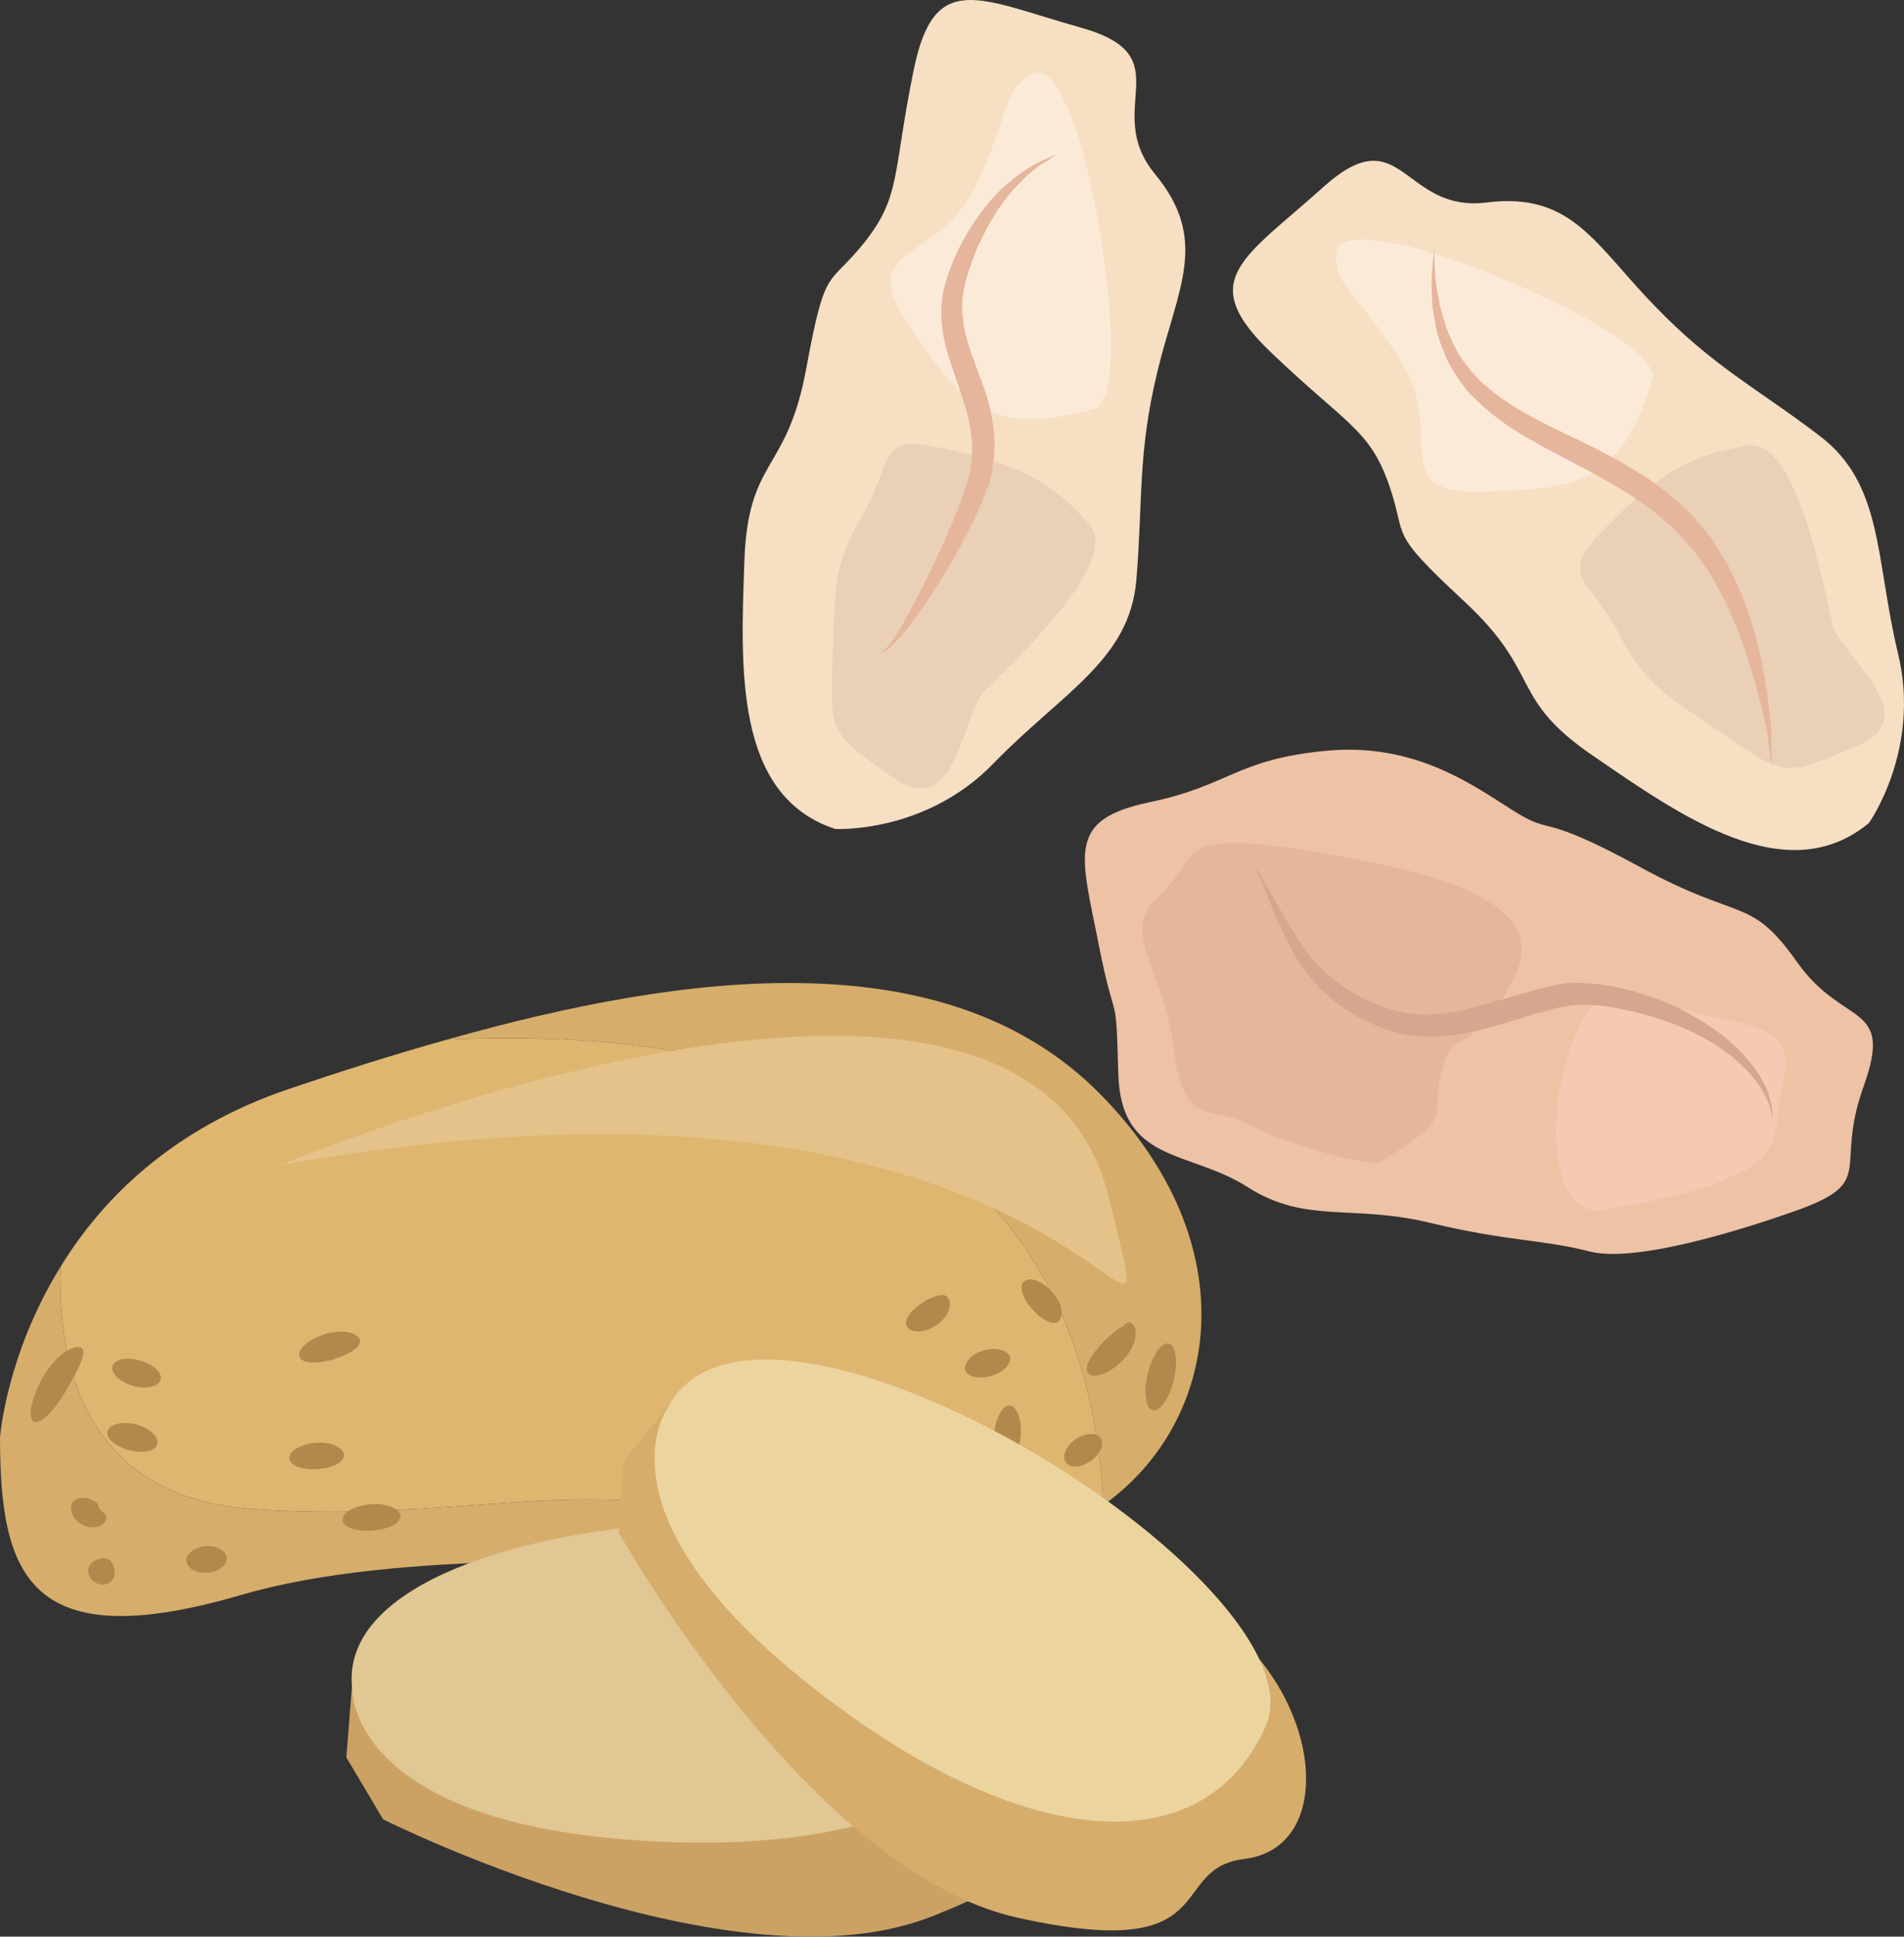 <?xml version="1.0" encoding="UTF-8" standalone="no"?>
<!-- Creator: CorelDRAW Home & Student X7 -->

<svg
   xmlns:dc="http://purl.org/dc/elements/1.1/"
   xmlns:cc="http://creativecommons.org/ns#"
   xmlns:rdf="http://www.w3.org/1999/02/22-rdf-syntax-ns#"
   xmlns:svg="http://www.w3.org/2000/svg"
   xmlns="http://www.w3.org/2000/svg"
   xmlns:sodipodi="http://sodipodi.sourceforge.net/DTD/sodipodi-0.dtd"
   xmlns:inkscape="http://www.inkscape.org/namespaces/inkscape"
   xml:space="preserve"
   width="53.82mm"
   height="54.714mm"
   version="1.1"
   style="clip-rule:evenodd;fill-rule:evenodd;image-rendering:optimizeQuality;shape-rendering:geometricPrecision;text-rendering:geometricPrecision"
   viewBox="0 0 5381.953 5471.38"
   id="svg90"
   sodipodi:docname="2826.svg"
   inkscape:version="0.92.4 (5da689c313, 2019-01-14)"><rect x="0" y="0" width="5381.953" height="5471.38" fill="#333333" stroke="none"/><sodipodi:namedview
   pagecolor="#ffffff"
   bordercolor="#666666"
   borderopacity="1"
   objecttolerance="10"
   gridtolerance="10"
   guidetolerance="10"
   inkscape:pageopacity="0"
   inkscape:pageshadow="2"
   inkscape:window-width="640"
   inkscape:window-height="480"
   id="namedview92"
   showgrid="false"
   inkscape:zoom="0.2102413"
   inkscape:cx="98.040946"
   inkscape:cy="91.705081"
   inkscape:window-x="0"
   inkscape:window-y="0"
   inkscape:window-maximized="0"
   inkscape:current-layer="svg90" />
 <defs
   id="defs4">
  <style
   type="text/css"
   id="style2">
   <![CDATA[
    .fil10 {fill:#B2894D;fill-rule:nonzero}
    .fil11 {fill:#CCA264;fill-rule:nonzero}
    .fil6 {fill:#D6A68E;fill-rule:nonzero}
    .fil7 {fill:#D6AD6B;fill-rule:nonzero}
    .fil8 {fill:#DEB670;fill-rule:nonzero}
    .fil12 {fill:#E0C794;fill-rule:nonzero}
    .fil2 {fill:#E5B69C;fill-rule:nonzero}
    .fil9 {fill:#E5C289;fill-rule:nonzero}
    .fil3 {fill:#EAD0B7;fill-rule:nonzero}
    .fil13 {fill:#ECD49F;fill-rule:nonzero}
    .fil1 {fill:#EEC2A5;fill-rule:nonzero}
    .fil4 {fill:#F4CAB3;fill-rule:nonzero}
    .fil0 {fill:#F7DFC3;fill-rule:nonzero}
    .fil5 {fill:#FCEAD9;fill-rule:nonzero}
   ]]>
  </style>
 </defs>
 <g
   id="Vrstva_x0020_1"
   transform="translate(-7906,-11804.984)">
  <g
   id="_290204504">
   <path
   class="fil0"
   d="m 10267,14147 c 0,0 256,14 449,-187 195,-200 382,-290 402,-515 19,-226 3,-357 60,-592 57,-235 147,-369 -7,-556 -153,-186 80,-333 -210,-414 -291,-82 -415,-166 -473,123 -59,290 -35,353 -138,483 -103,130 -110,58 -165,357 -55,299 -165,250 -175,546 -10,296 -30,661 257,755 z"
   id="path7"
   inkscape:connector-curvature="0"
   style="fill:#f7dfc3;fill-rule:nonzero" />
   <path
   class="fil1"
   d="m 12967,15231 c -109,38 -430,144 -566,110 -137,-35 -230,-28 -452,-81 -222,-54 -351,4 -516,-101 -165,-106 -359,-66 -366,-321 -7,-255 -6,-114 -56,-368 -50,-253 -90,-349 142,-398 231,-48 246,-122 503,-146 255,-24 421,103 532,172 113,70 64,-1 353,156 289,158 311,81 444,268 132,188 275,111 189,352 -87,240 46,270 -207,357 z"
   id="path9"
   inkscape:connector-curvature="0"
   style="fill:#eec2a5;fill-rule:nonzero" />
   <path
   class="fil2"
   d="m 11811,15086 c -31,19 -272,-49 -377,-105 -105,-56 -183,16 -211,-216 -28,-232 -157,-324 -40,-430 118,-106 31,-189 418,-127 389,62 705,151 577,375 -127,224 -164,115 -198,251 -34,137 47,117 -169,252 z"
   id="path11"
   inkscape:connector-curvature="0"
   style="fill:#e5b69c;fill-rule:nonzero" />
   <path
   class="fil3"
   d="m 10987,13289 c 90,107 -236,405 -298,469 -64,63 -77,371 -257,245 -180,-127 -180,-127 -173,-325 7,-197 -1,-274 84,-416 85,-142 41,-232 212,-194 172,37 300,65 432,221 z"
   id="path13"
   inkscape:connector-curvature="0"
   style="fill:#ead0b7;fill-rule:nonzero" />
   <path
   class="fil4"
   d="m 12440,15223 c 151,-25 292,-59 342,-86 50,-26 139,-42 148,-175 9,-135 101,-233 -148,-277 -250,-44 -336,-171 -426,52 -89,223 -66,511 84,486 z"
   id="path15"
   inkscape:connector-curvature="0"
   style="fill:#f4cab3;fill-rule:nonzero" />
   <path
   class="fil5"
   d="m 10997,12961 c 0,0 74,4 41,-331 -34,-334 -132,-668 -217,-615 -85,52 -55,101 -158,318 -104,216 -342,161 -189,388 153,227 222,320 523,240 z"
   id="path17"
   inkscape:connector-curvature="0"
   style="fill:#fcead9;fill-rule:nonzero" />
   <path
   class="fil0"
   d="m 13189,14130 c 0,0 148,-208 82,-479 -65,-271 -41,-478 -222,-615 -180,-137 -299,-194 -466,-367 -169,-174 -234,-322 -474,-292 -240,30 -239,-245 -463,-43 -225,202 -361,261 -149,465 214,205 280,218 335,375 55,157 -9,124 213,330 223,207 123,273 368,439 244,167 543,380 776,187 z"
   id="path19"
   inkscape:connector-curvature="0"
   style="fill:#f7dfc3;fill-rule:nonzero" />
   <path
   class="fil3"
   d="m 12848,13064 c 140,-20 216,415 237,503 19,87 273,262 69,346 -203,86 -203,86 -365,-26 -164,-112 -233,-145 -308,-293 -75,-148 -174,-159 -50,-284 123,-125 215,-217 417,-246 z"
   id="path21"
   inkscape:connector-curvature="0"
   style="fill:#ead0b7;fill-rule:nonzero" />
   <path
   class="fil5"
   d="m 12576,12879 c 0,0 44,-60 -257,-211 -301,-150 -635,-245 -636,-146 -1,100 56,102 184,304 128,204 -47,376 227,368 274,-8 389,-17 482,-315 z"
   id="path23"
   inkscape:connector-curvature="0"
   style="fill:#fcead9;fill-rule:nonzero" />
   <path
   class="fil2"
   d="m 11959,12511 c 0,0 2,26 4,74 1,23 8,51 13,84 9,31 18,68 37,105 16,36 43,72 75,105 35,33 76,63 123,90 94,54 210,98 323,169 18,10 37,23 54,36 l 25,18 c 9,7 16,14 24,21 16,14 32,28 47,42 14,16 27,32 40,47 6,8 12,15 19,23 5,9 10,17 16,26 10,16 20,33 30,48 16,34 34,66 45,99 50,129 64,241 74,317 -1,-1 -1,-1 -1,-2 9,53 6,92 6,117 0,13 0,23 1,29 0,6 1,9 1,9 0,0 -1,-3 -2,-9 -2,-6 -3,-16 -5,-28 -3,-26 -6,-65 -19,-113 v 0 c -19,-74 -45,-182 -101,-301 -12,-30 -31,-58 -47,-90 -10,-14 -20,-28 -31,-43 -5,-8 -11,-15 -16,-22 -5,-7 -12,-14 -18,-21 -12,-13 -24,-27 -37,-41 -14,-12 -28,-25 -43,-37 -8,-6 -14,-12 -22,-19 l -25,-17 c -16,-11 -33,-23 -50,-33 -106,-66 -220,-115 -317,-177 -48,-31 -91,-68 -127,-106 -33,-41 -59,-83 -73,-125 -17,-41 -21,-80 -27,-114 -1,-34 -4,-63 -2,-87 4,-48 6,-74 6,-74 z"
   id="path25"
   inkscape:connector-curvature="0"
   style="fill:#e5b69c;fill-rule:nonzero" />
   <path
   class="fil2"
   d="m 10894,12242 c 0,0 -5,2 -14,8 -9,7 -23,14 -40,25 -32,26 -76,66 -115,125 -10,16 -19,32 -29,49 -9,17 -17,35 -27,54 -15,39 -32,82 -40,126 -7,42 -3,90 11,137 14,49 35,98 54,154 20,64 29,137 19,196 0,2 0,-3 0,0 -2,31 -10,52 -18,73 -8,22 -16,42 -25,61 -18,39 -37,75 -55,109 -37,66 -73,123 -106,169 -31,47 -60,81 -83,102 -12,11 -22,18 -31,19 -9,0 -10,-7 -10,-6 0,-1 2,5 10,4 7,-2 16,-10 26,-22 18,-23 40,-61 66,-110 26,-49 55,-108 86,-177 16,-34 31,-71 46,-109 7,-20 14,-39 20,-59 7,-19 12,-41 12,-56 0,1 0,-5 1,-5 6,-52 -2,-109 -22,-169 -16,-52 -37,-103 -51,-158 -14,-54 -17,-112 -4,-165 27,-100 75,-177 123,-236 49,-59 101,-94 137,-114 19,-10 34,-15 44,-20 10,-4 15,-5 15,-5 z"
   id="path27"
   inkscape:connector-curvature="0"
   style="fill:#e5b69c;fill-rule:nonzero" />
   <path
   class="fil6"
   d="m 11452,14251 c 0,0 14,22 38,62 24,41 54,101 101,169 47,67 121,130 221,166 48,18 101,27 157,22 56,-4 114,-21 174,-39 31,-8 62,-18 92,-26 15,-5 30,-8 45,-12 15,-5 33,-6 50,-10 65,-5 126,6 181,19 56,16 107,34 153,58 22,11 43,25 63,36 20,14 39,26 55,40 67,54 107,114 123,160 2,11 7,21 8,30 1,9 2,17 3,23 0,12 1,18 1,18 0,0 -1,-5 -4,-18 -2,-6 -3,-13 -5,-22 -4,-8 -8,-18 -13,-27 -20,-42 -64,-93 -132,-138 -68,-45 -160,-83 -264,-104 -52,-12 -108,-19 -162,-11 -14,3 -25,4 -40,8 -15,5 -30,9 -45,12 -29,10 -60,18 -90,28 -61,18 -124,35 -189,38 -65,5 -129,-9 -183,-33 -107,-45 -185,-125 -226,-200 -43,-75 -65,-139 -83,-182 -19,-44 -29,-67 -29,-67 z"
   id="path29"
   inkscape:connector-curvature="0"
   style="fill:#d6a68e;fill-rule:nonzero" />
  </g>
  <g
   id="_290201072">
   <path
   class="fil7"
   d="m 11015,14895 c -434,-439 -1173,-343 -1845,-153 744,-34 1796,131 1855,1315 325,-231 415,-731 -10,-1162 z"
   id="path32"
   inkscape:connector-curvature="0"
   style="fill:#d6ad6b;fill-rule:nonzero" />
   <path
   class="fil8"
   d="m 11025,16057 c -59,-1184 -1111,-1349 -1855,-1315 -154,43 -304,91 -446,139 -332,112 -530,312 -647,503 -9,267 64,649 538,684 682,50 1094,-165 1617,144 193,-2 369,-11 510,-36 106,-19 202,-60 283,-119 z"
   id="path34"
   inkscape:connector-curvature="0"
   style="fill:#deb670;fill-rule:nonzero" />
   <path
   class="fil7"
   d="m 8615,16068 c -474,-35 -547,-417 -538,-684 -154,249 -171,482 -171,482 0,391 82,620 682,445 440,-129 1110,-91 1644,-99 -523,-309 -935,-94 -1617,-144 z"
   id="path36"
   inkscape:connector-curvature="0"
   style="fill:#d6ad6b;fill-rule:nonzero" />
   <path
   class="fil9"
   d="m 8697,15097 c 0,0 2112,-882 2344,94 177,742 -13,-512 -2344,-94 z"
   id="path38"
   inkscape:connector-curvature="0"
   style="fill:#e5c289;fill-rule:nonzero" />
   <path
   class="fil10"
   d="m 8229,16257 c -2,10 -9,18 -19,22 -10,5 -23,3 -35,-3 -23,-14 -25,-42 -10,-55 16,-14 37,-17 49,-10 6,3 10,11 13,18 2,7 4,18 2,28 z"
   id="path40"
   inkscape:connector-curvature="0"
   style="fill:#b2894d;fill-rule:nonzero" />
   <path
   class="fil10"
   d="m 8202,16082 c 6,6 8,21 -10,32 -8,5 -19,6 -30,6 -11,-2 -20,-5 -28,-10 -32,-21 -33,-50 -19,-65 15,-14 43,-8 59,2 8,4 9,8 10,14 1,8 10,13 18,21 z"
   id="path42"
   inkscape:connector-curvature="0"
   style="fill:#b2894d;fill-rule:nonzero" />
   <path
   class="fil10"
   d="m 8547,16208 c -1,20 -25,39 -54,40 -30,3 -57,-11 -60,-32 -3,-20 21,-39 54,-43 33,-2 60,14 60,35 z"
   id="path44"
   inkscape:connector-curvature="0"
   style="fill:#b2894d;fill-rule:nonzero" />
   <path
   class="fil10"
   d="m 8351,15884 c -4,20 -39,29 -79,18 -40,-10 -68,-34 -62,-54 6,-20 43,-28 80,-19 38,10 65,35 61,55 z"
   id="path46"
   inkscape:connector-curvature="0"
   style="fill:#b2894d;fill-rule:nonzero" />
   <path
   class="fil10"
   d="m 8361,15699 c -1,21 -40,34 -80,21 -39,-12 -63,-37 -57,-56 6,-20 43,-26 78,-15 35,10 59,30 59,50 z"
   id="path48"
   inkscape:connector-curvature="0"
   style="fill:#b2894d;fill-rule:nonzero" />
   <path
   class="fil10"
   d="m 8878,15919 c -2,11 -11,19 -24,25 -12,5 -30,11 -50,11 -41,5 -81,-10 -80,-31 1,-21 30,-38 74,-43 23,-1 44,1 60,10 15,8 22,18 20,28 z"
   id="path50"
   inkscape:connector-curvature="0"
   style="fill:#b2894d;fill-rule:nonzero" />
   <path
   class="fil10"
   d="m 9038,16090 c -4,22 -36,35 -79,39 -44,4 -84,-9 -85,-29 -1,-21 32,-41 79,-45 47,-5 88,15 85,35 z"
   id="path52"
   inkscape:connector-curvature="0"
   style="fill:#b2894d;fill-rule:nonzero" />
   <path
   class="fil10"
   d="m 8924,15596 c -1,10 -11,19 -24,27 -12,7 -30,16 -53,23 -22,6 -45,10 -63,8 -18,-1 -30,-8 -32,-18 -5,-20 24,-46 73,-62 25,-7 51,-9 71,-4 18,5 29,16 28,26 z"
   id="path54"
   inkscape:connector-curvature="0"
   style="fill:#b2894d;fill-rule:nonzero" />
   <path
   class="fil10"
   d="m 8138,15614 c 7,8 3,24 -5,44 -9,20 -22,45 -39,73 -32,57 -74,101 -93,90 -17,-10 -8,-65 28,-128 18,-31 42,-56 63,-70 22,-13 39,-16 46,-9 z"
   id="path56"
   inkscape:connector-curvature="0"
   style="fill:#b2894d;fill-rule:nonzero" />
   <path
   class="fil10"
   d="m 11019,15870 c 8,19 -4,44 -29,62 -26,19 -59,23 -71,5 -12,-16 -2,-45 26,-65 29,-21 66,-20 74,-2 z"
   id="path58"
   inkscape:connector-curvature="0"
   style="fill:#b2894d;fill-rule:nonzero" />
   <path
   class="fil10"
   d="m 11092,15542 c 4,-3 10,-2 16,4 4,3 5,8 7,13 2,6 2,12 1,19 -2,25 -17,50 -36,70 -41,41 -84,52 -98,38 -15,-16 10,-56 43,-90 17,-17 32,-29 42,-37 4,-2 9,-4 13,-7 3,-3 7,-8 12,-10 z"
   id="path60"
   inkscape:connector-curvature="0"
   style="fill:#b2894d;fill-rule:nonzero" />
   <path
   class="fil10"
   d="m 11210,15601 c 20,4 26,50 14,103 -13,53 -40,91 -60,85 -20,-5 -26,-51 -14,-103 13,-52 39,-90 60,-85 z"
   id="path62"
   inkscape:connector-curvature="0"
   style="fill:#b2894d;fill-rule:nonzero" />
   <path
   class="fil10"
   d="m 10892,15542 c -11,2 -22,-2 -33,-8 -11,-6 -23,-16 -35,-30 -26,-27 -40,-65 -23,-79 16,-13 49,-3 79,30 15,16 25,37 27,55 1,18 -6,29 -15,32 z"
   id="path64"
   inkscape:connector-curvature="0"
   style="fill:#b2894d;fill-rule:nonzero" />
   <path
   class="fil10"
   d="m 10732,15947 c -9,-5 -14,-17 -17,-32 -2,-15 -2,-35 0,-57 5,-45 24,-84 45,-82 21,2 35,40 31,90 -4,26 -12,49 -24,64 -12,15 -25,21 -35,17 z"
   id="path66"
   inkscape:connector-curvature="0"
   style="fill:#b2894d;fill-rule:nonzero" />
   <path
   class="fil10"
   d="m 10778,16045 c 3,5 3,10 0,17 -4,6 -10,15 -20,20 -18,14 -45,21 -75,24 -59,5 -105,-13 -105,-34 0,-21 46,-36 99,-40 26,-3 49,-1 65,0 10,1 16,2 22,4 6,2 11,5 14,9 z"
   id="path68"
   inkscape:connector-curvature="0"
   style="fill:#b2894d;fill-rule:nonzero" />
   <path
   class="fil10"
   d="m 10610,15807 c 7,19 -27,49 -78,56 -50,7 -89,-9 -90,-29 -2,-21 35,-39 79,-45 44,-6 81,-2 89,18 z"
   id="path70"
   inkscape:connector-curvature="0"
   style="fill:#b2894d;fill-rule:nonzero" />
   <path
   class="fil10"
   d="m 10414,16063 c -5,21 -49,33 -109,37 -61,4 -114,-12 -113,-32 0,-21 47,-39 109,-43 16,0 31,0 45,2 7,0 13,1 19,2 7,2 13,4 19,6 21,8 32,18 30,28 z"
   id="path72"
   inkscape:connector-curvature="0"
   style="fill:#b2894d;fill-rule:nonzero" />
   <path
   class="fil10"
   d="m 10369,15803 c 6,20 -26,44 -70,54 -43,8 -81,-3 -84,-23 -4,-20 27,-43 70,-51 40,-9 78,-1 84,20 z"
   id="path74"
   inkscape:connector-curvature="0"
   style="fill:#b2894d;fill-rule:nonzero" />
   <path
   class="fil10"
   d="m 10578,15465 c 9,4 15,16 12,33 -3,18 -17,38 -37,51 -39,26 -76,20 -84,2 -9,-19 15,-46 42,-64 13,-9 23,-14 35,-18 11,-4 22,-7 32,-4 z"
   id="path76"
   inkscape:connector-curvature="0"
   style="fill:#b2894d;fill-rule:nonzero" />
   <path
   class="fil10"
   d="m 10760,15636 c 4,10 0,21 -10,32 -10,11 -25,19 -43,24 -14,5 -30,5 -40,4 -13,-1 -24,-6 -30,-15 -6,-8 -4,-20 5,-32 9,-13 25,-23 45,-29 17,-5 35,-5 46,-2 12,3 23,9 27,18 z"
   id="path78"
   inkscape:connector-curvature="0"
   style="fill:#b2894d;fill-rule:nonzero" />
   <path
   class="fil11"
   d="m 8905,16518 -20,252 104,175 c 0,0 987,495 1549,275 564,-220 267,-347 436,-493 169,-147 -2,-405 -281,-491 l -1408,141 -308,120 z"
   id="path80"
   inkscape:connector-curvature="0"
   style="fill:#cca264;fill-rule:nonzero" />
   <path
   class="fil12"
   d="m 8902,16579 c 0,0 -9,354 750,421 759,67 1239,-179 1160,-615 -79,-436 -1984,-364 -1910,194 z"
   id="path82"
   inkscape:connector-curvature="0"
   style="fill:#e0c794;fill-rule:nonzero" />
   <path
   class="fil7"
   d="m 9828,15736 -159,197 -14,202 c 0,0 537,958 1128,1088 590,131 417,-139 640,-166 223,-27 227,-337 45,-562 l -1245,-666 -322,-71 z"
   id="path84"
   inkscape:connector-curvature="0"
   style="fill:#d6ad6b;fill-rule:nonzero" />
   <path
   class="fil13"
   d="m 9792,15785 c 0,0 -209,288 382,764 590,477 1126,540 1309,135 181,-405 -1437,-1403 -1691,-899 z"
   id="path86"
   inkscape:connector-curvature="0"
   style="fill:#ecd49f;fill-rule:nonzero" />
  </g>
 </g>
</svg>